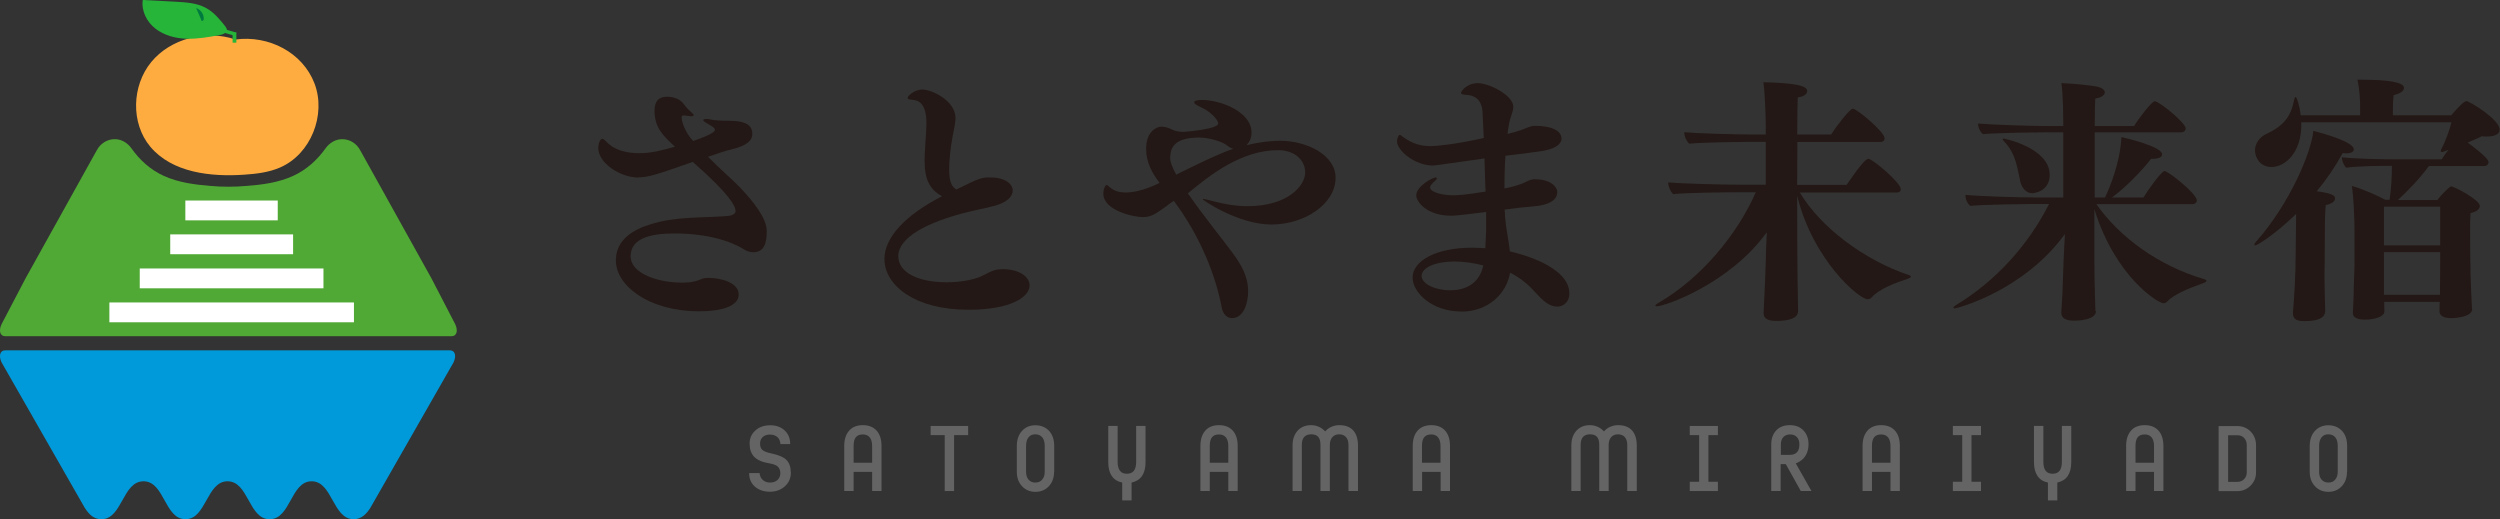 <svg width="207" height="43" viewBox="0 0 207 43" fill="none" xmlns="http://www.w3.org/2000/svg">
<rect x="0" y="0" width="207" height="43" fill="#333333" stroke="none"/>
<g clip-path="url(#clip0_3566_2943)">
<path d="M65.486 39.111C65.486 39.581 65.321 39.966 64.991 40.263C64.661 40.561 64.253 40.715 63.748 40.715C63.244 40.715 62.826 40.571 62.506 40.292C62.186 40.014 62.03 39.639 62.03 39.169H62.894C62.914 39.409 63.001 39.601 63.166 39.745C63.321 39.889 63.525 39.956 63.768 39.956C64.011 39.956 64.214 39.889 64.37 39.745C64.525 39.601 64.612 39.418 64.612 39.188C64.612 38.957 64.544 38.775 64.409 38.641C64.273 38.506 64.03 38.42 63.681 38.362C63.108 38.266 62.7 38.084 62.448 37.824C62.195 37.565 62.069 37.2 62.069 36.73C62.069 36.259 62.234 35.923 62.554 35.635C62.875 35.347 63.292 35.212 63.778 35.212C64.263 35.212 64.661 35.356 64.972 35.645C65.282 35.933 65.428 36.307 65.428 36.768H64.622C64.603 36.528 64.525 36.326 64.37 36.192C64.214 36.057 64.011 35.981 63.748 35.981C63.506 35.981 63.312 36.048 63.156 36.182C63.011 36.317 62.933 36.499 62.933 36.73C62.933 36.96 62.991 37.133 63.117 37.248C63.244 37.363 63.496 37.469 63.875 37.546C64.477 37.671 64.894 37.853 65.127 38.093C65.36 38.333 65.476 38.679 65.476 39.121L65.486 39.111Z" fill="#646464"/>
<path d="M72.99 40.657H72.213V39.073H70.679V40.657H69.903V36.931C69.903 36.384 70.039 35.961 70.311 35.654C70.582 35.347 70.961 35.203 71.446 35.203C71.932 35.203 72.31 35.356 72.582 35.654C72.854 35.952 72.99 36.384 72.99 36.931V40.657ZM72.213 38.314V36.922C72.213 36.614 72.145 36.374 72.009 36.211C71.873 36.048 71.689 35.971 71.446 35.971C71.184 35.971 70.99 36.048 70.864 36.201C70.738 36.355 70.679 36.595 70.679 36.922V38.314H72.213Z" fill="#646464"/>
<path d="M80.163 36.029H78.999V40.657H78.222V36.029H77.057V35.27H80.163V36.029Z" fill="#646464"/>
<path d="M87.279 39.063C87.279 39.553 87.133 39.956 86.842 40.263C86.551 40.571 86.182 40.724 85.735 40.724C85.289 40.724 84.92 40.571 84.629 40.263C84.338 39.956 84.192 39.553 84.192 39.063V36.931C84.192 36.413 84.338 35.99 84.619 35.683C84.9 35.366 85.279 35.212 85.735 35.212C86.192 35.212 86.57 35.366 86.861 35.673C87.143 35.981 87.288 36.403 87.288 36.931V39.063H87.279ZM86.502 39.063V36.922C86.502 36.614 86.434 36.374 86.298 36.211C86.162 36.048 85.968 35.961 85.726 35.961C85.483 35.961 85.299 36.038 85.163 36.211C85.027 36.374 84.959 36.614 84.959 36.922V39.063C84.959 39.342 85.027 39.562 85.163 39.716C85.299 39.87 85.483 39.956 85.726 39.956C85.968 39.956 86.153 39.879 86.289 39.716C86.434 39.553 86.502 39.342 86.502 39.063Z" fill="#646464"/>
<path d="M93.695 41.435H92.919V39.956C92.54 39.879 92.249 39.697 92.055 39.409C91.861 39.13 91.764 38.746 91.764 38.266V35.27H92.54V38.266C92.54 38.583 92.608 38.823 92.734 38.986C92.861 39.149 93.055 39.226 93.307 39.226C93.559 39.226 93.754 39.149 93.88 38.986C94.006 38.823 94.074 38.583 94.074 38.266V35.27H94.851V38.266C94.851 38.746 94.754 39.121 94.559 39.409C94.365 39.697 94.074 39.87 93.695 39.956V41.435Z" fill="#646464"/>
<path d="M102.48 40.657H101.704V39.073H100.17V40.657H99.394V36.931C99.394 36.384 99.529 35.961 99.801 35.654C100.073 35.347 100.452 35.203 100.937 35.203C101.422 35.203 101.801 35.356 102.073 35.654C102.345 35.952 102.48 36.384 102.48 36.931V40.657ZM101.704 38.314V36.922C101.704 36.614 101.636 36.374 101.5 36.211C101.364 36.048 101.18 35.971 100.937 35.971C100.675 35.971 100.481 36.048 100.355 36.201C100.228 36.355 100.17 36.595 100.17 36.922V38.314H101.704Z" fill="#646464"/>
<path d="M112.431 40.657H111.654V36.835C111.654 36.566 111.586 36.346 111.45 36.192C111.315 36.038 111.12 35.961 110.887 35.961C110.654 35.961 110.46 36.038 110.324 36.192C110.189 36.346 110.111 36.557 110.111 36.835V40.657H109.334V36.835C109.334 36.538 109.276 36.317 109.15 36.173C109.024 36.029 108.829 35.961 108.567 35.961C108.305 35.961 108.121 36.038 107.985 36.182C107.849 36.336 107.791 36.547 107.791 36.845V40.657H107.024V36.874C107.024 36.365 107.17 35.961 107.451 35.654C107.733 35.347 108.111 35.203 108.567 35.203C108.791 35.203 108.995 35.251 109.198 35.337C109.402 35.424 109.577 35.558 109.723 35.721C109.868 35.558 110.043 35.424 110.247 35.337C110.451 35.251 110.664 35.203 110.887 35.203C111.392 35.203 111.781 35.347 112.043 35.635C112.305 35.923 112.441 36.346 112.441 36.893V40.657H112.431Z" fill="#646464"/>
<path d="M120.061 40.657H119.284V39.073H117.75V40.657H116.974V36.931C116.974 36.384 117.11 35.961 117.381 35.654C117.653 35.347 118.032 35.203 118.517 35.203C119.002 35.203 119.381 35.356 119.653 35.654C119.925 35.952 120.061 36.384 120.061 36.931V40.657ZM119.274 38.314V36.922C119.274 36.614 119.206 36.374 119.07 36.211C118.935 36.048 118.75 35.971 118.507 35.971C118.245 35.971 118.051 36.048 117.925 36.201C117.799 36.355 117.741 36.595 117.741 36.922V38.314H119.274Z" fill="#646464"/>
<path d="M135.515 40.657H134.738V36.835C134.738 36.566 134.67 36.346 134.534 36.192C134.399 36.038 134.204 35.961 133.971 35.961C133.738 35.961 133.544 36.038 133.408 36.192C133.273 36.346 133.195 36.557 133.195 36.835V40.657H132.418V36.835C132.418 36.538 132.36 36.317 132.234 36.173C132.108 36.029 131.913 35.961 131.651 35.961C131.389 35.961 131.205 36.038 131.069 36.182C130.943 36.336 130.875 36.547 130.875 36.845V40.657H130.108V36.874C130.108 36.365 130.254 35.961 130.535 35.654C130.817 35.347 131.195 35.203 131.651 35.203C131.875 35.203 132.079 35.251 132.282 35.337C132.486 35.424 132.661 35.558 132.807 35.721C132.952 35.558 133.127 35.424 133.331 35.337C133.535 35.251 133.748 35.203 133.971 35.203C134.476 35.203 134.865 35.347 135.127 35.635C135.389 35.923 135.525 36.346 135.525 36.893V40.657H135.515Z" fill="#646464"/>
<path d="M142.242 40.657H139.912V39.889H140.689V36.029H139.912V35.27H142.242V36.029H141.456V39.889H142.242V40.657Z" fill="#646464"/>
<path d="M150.008 40.657H149.105L147.863 38.429H147.436V40.657H146.659V36.797C146.659 36.317 146.795 35.932 147.077 35.635C147.358 35.337 147.727 35.203 148.203 35.203C148.678 35.203 149.047 35.347 149.329 35.645C149.61 35.942 149.746 36.317 149.746 36.797C149.746 37.114 149.678 37.383 149.552 37.632C149.426 37.882 149.241 38.074 148.999 38.218C148.94 38.256 148.882 38.285 148.824 38.314C148.766 38.343 148.727 38.352 148.688 38.362L149.989 40.657H150.008ZM148.989 36.797C148.989 36.538 148.921 36.336 148.785 36.192C148.649 36.048 148.465 35.971 148.222 35.971C147.979 35.971 147.795 36.048 147.659 36.192C147.523 36.336 147.455 36.547 147.455 36.797V37.661H148.222C148.474 37.661 148.659 37.584 148.795 37.44C148.931 37.296 148.989 37.075 148.989 36.797Z" fill="#646464"/>
<path d="M157.308 40.657H156.532V39.073H154.998V40.657H154.221V36.931C154.221 36.384 154.357 35.961 154.629 35.654C154.901 35.347 155.279 35.203 155.765 35.203C156.25 35.203 156.629 35.356 156.9 35.654C157.172 35.952 157.308 36.384 157.308 36.931V40.657ZM156.532 38.314V36.922C156.532 36.614 156.464 36.374 156.328 36.211C156.192 36.048 156.007 35.971 155.765 35.971C155.503 35.971 155.308 36.048 155.182 36.201C155.056 36.355 154.998 36.595 154.998 36.922V38.314H156.532Z" fill="#646464"/>
<path d="M164.026 40.657H161.696V39.889H162.472V36.029H161.696V35.27H164.026V36.029H163.239V39.889H164.026V40.657Z" fill="#646464"/>
<path d="M170.345 41.435H169.568V39.956C169.19 39.879 168.898 39.697 168.704 39.409C168.51 39.121 168.413 38.746 168.413 38.266V35.27H169.19V38.266C169.19 38.583 169.258 38.823 169.384 38.986C169.51 39.149 169.704 39.226 169.957 39.226C170.209 39.226 170.403 39.149 170.529 38.986C170.655 38.823 170.723 38.583 170.723 38.266V35.27H171.5V38.266C171.5 38.746 171.403 39.121 171.209 39.409C171.015 39.697 170.723 39.87 170.345 39.956V41.435Z" fill="#646464"/>
<path d="M179.13 40.657H178.353V39.073H176.82V40.657H176.043V36.931C176.043 36.384 176.179 35.961 176.451 35.654C176.722 35.347 177.101 35.203 177.586 35.203C178.072 35.203 178.45 35.356 178.722 35.654C178.994 35.952 179.13 36.384 179.13 36.931V40.657ZM178.353 38.314V36.922C178.353 36.614 178.285 36.374 178.149 36.211C178.014 36.048 177.829 35.971 177.586 35.971C177.324 35.971 177.13 36.048 177.004 36.201C176.878 36.355 176.82 36.595 176.82 36.922V38.314H178.353Z" fill="#646464"/>
<path d="M186.799 39.13C186.799 39.553 186.643 39.917 186.343 40.215C186.042 40.513 185.673 40.666 185.246 40.666H183.702V35.279H185.246C185.692 35.279 186.061 35.433 186.352 35.731C186.643 36.029 186.799 36.413 186.799 36.874V39.14V39.13ZM186.032 39.101V36.845C186.032 36.605 185.954 36.413 185.809 36.259C185.663 36.105 185.479 36.038 185.255 36.038H184.488V39.898H185.255C185.479 39.898 185.663 39.822 185.809 39.678C185.954 39.533 186.032 39.341 186.032 39.101Z" fill="#646464"/>
<path d="M194.332 39.063C194.332 39.553 194.186 39.956 193.895 40.263C193.604 40.571 193.235 40.724 192.789 40.724C192.342 40.724 191.973 40.571 191.682 40.263C191.391 39.956 191.245 39.553 191.245 39.063V36.931C191.245 36.413 191.391 35.99 191.672 35.683C191.954 35.376 192.332 35.212 192.789 35.212C193.245 35.212 193.623 35.366 193.915 35.673C194.206 35.981 194.342 36.403 194.342 36.931V39.063H194.332ZM193.565 39.063V36.922C193.565 36.614 193.497 36.374 193.361 36.211C193.225 36.048 193.031 35.961 192.789 35.961C192.546 35.961 192.361 36.038 192.226 36.211C192.09 36.384 192.022 36.614 192.022 36.922V39.063C192.022 39.342 192.09 39.562 192.226 39.716C192.361 39.87 192.546 39.956 192.789 39.956C193.031 39.956 193.216 39.879 193.352 39.716C193.488 39.553 193.565 39.342 193.565 39.063Z" fill="#646464"/>
<path d="M52.886 14.701C51.333 14.701 49.537 13.492 49.537 12.253C49.537 11.907 49.692 11.494 49.867 11.494C49.954 11.494 50.061 11.581 50.197 11.715C50.789 12.387 51.798 12.685 52.934 12.685C53.856 12.685 54.662 12.493 55.885 12.147C54.856 11.197 54.196 10.544 54.196 9.161C54.196 8.364 54.546 8.009 55.245 8.009C55.643 8.009 56.273 8.143 56.584 8.575C56.807 8.882 56.934 9.026 57.264 9.314C57.37 9.401 57.438 9.487 57.438 9.535C57.438 9.603 57.351 9.622 57.244 9.622H57.157C56.934 9.603 56.739 9.555 56.613 9.555C56.507 9.555 56.439 9.593 56.439 9.727C56.439 10.159 56.807 10.966 57.157 11.398C57.244 11.485 57.312 11.59 57.4 11.677C59.176 11.053 59.196 10.832 59.196 10.745C59.196 10.611 59.001 10.467 58.623 10.265C58.361 10.111 58.225 10.025 58.225 9.939C58.225 9.9 58.331 9.852 58.487 9.852C58.574 9.852 58.71 9.871 58.836 9.891C59.205 9.977 59.555 9.977 59.953 9.996C61.001 9.996 62.292 9.996 62.292 11.081C62.292 11.686 61.768 12.08 60.545 12.378C60.059 12.483 59.38 12.723 58.623 12.983C59.603 13.981 60.613 14.845 61.205 15.45C62.428 16.728 63.486 18.091 63.486 19.128C63.486 20.06 63.311 20.886 62.37 20.886C62.108 20.886 61.846 20.799 61.564 20.626C61.215 20.405 59.399 19.33 55.846 19.33C53.876 19.33 52.216 19.724 52.216 21.212C52.216 22.7 54.584 23.401 56.439 23.401C57.361 23.401 57.691 23.267 58.166 23.075C58.254 23.037 58.429 23.008 58.671 23.008C59.545 23.008 61.166 23.334 61.166 24.39C61.166 25.101 60.331 25.773 57.885 25.773C53.662 25.773 50.993 23.613 50.993 21.567C50.993 19.839 52.439 19.013 53.837 18.581C55.944 17.909 57.865 18.062 60.186 17.89C60.69 17.851 60.904 17.698 60.904 17.457C60.904 17.112 60.506 16.161 57.361 13.405C54.313 14.49 53.614 14.682 52.895 14.682L52.886 14.701Z" fill="#231815"/>
<path d="M76.552 13.405C76.552 12.368 76.708 11.091 76.708 10.227C76.708 8.556 76.077 8.297 75.504 8.258C75.31 8.239 75.154 8.22 75.154 8.104C75.154 7.912 75.766 7.413 76.358 7.413C77.144 7.413 79.115 8.325 79.115 9.775C79.115 10.227 78.979 10.707 78.872 11.312C78.678 12.349 78.591 13.367 78.591 14.02C78.591 15.018 78.785 15.45 79.183 15.69C81.222 14.692 81.26 14.692 82.056 14.692C83.173 14.692 83.852 15.21 83.852 15.777C83.852 16.171 83.542 16.574 82.872 16.862C82.26 17.121 81.387 17.256 80.222 17.534C76.678 18.398 74.378 19.695 74.378 21.212C74.378 22.595 76.086 23.372 78.358 23.372C79.562 23.372 80.523 23.18 81.222 22.892C81.571 22.739 82.163 22.355 82.668 22.307C82.775 22.307 82.911 22.287 83.017 22.287C84.396 22.287 85.25 22.912 85.25 23.632C85.25 24.563 83.765 25.648 80.173 25.648C75.756 25.648 73.232 23.632 73.232 21.442C73.232 19.628 75.028 17.765 78.008 16.247C77.028 15.729 76.562 14.903 76.562 13.405H76.552Z" fill="#231815"/>
<path d="M96.676 17.006C95.715 17.678 95.365 17.976 94.618 17.976C93.919 17.976 91.356 17.457 91.356 16.027C91.356 15.681 91.511 15.316 91.618 15.316C91.686 15.316 91.773 15.402 91.9 15.508C92.268 15.835 92.734 15.94 93.21 15.94C93.802 15.94 94.744 15.767 96.016 15.143C95.423 14.365 94.899 13.472 94.899 12.33C94.899 10.774 95.88 10.486 96.171 10.486C96.462 10.486 96.782 10.591 97.132 10.764C97.355 10.87 97.656 10.918 98.025 10.918C98.093 10.918 100.869 10.697 100.869 10.227C100.869 9.919 100.209 9.209 99.403 8.863C99.034 8.69 98.879 8.585 98.879 8.469C98.879 8.335 99.161 8.277 99.51 8.277C101.112 8.277 103.626 9.276 103.626 10.966C103.626 11.398 103.471 11.763 103.209 12.022C104.587 11.696 105.49 11.657 105.985 11.657C108.237 11.657 110.586 12.848 110.586 14.711C110.586 16.92 107.985 18.59 105.267 18.59C102.549 18.59 99.578 16.574 99.578 16.488C99.578 16.488 99.591 16.481 99.617 16.468C99.724 16.468 100.122 16.574 100.646 16.708C101.5 16.92 102.354 17.073 103.277 17.073C106.674 17.073 108.072 15.345 108.072 14.279C108.072 13.367 107.325 12.435 105.82 12.435C102.782 12.435 100.19 14.49 98.355 16.007C99.578 17.784 101.219 19.8 101.966 20.818C102.772 21.903 103.345 22.873 103.345 24.112C103.345 25.062 102.995 26.34 102.005 26.34C101.636 26.34 101.257 26.061 101.151 25.427C100.694 22.96 99.442 19.628 97.19 16.631C97.015 16.737 96.841 16.872 96.666 16.996L96.676 17.006ZM101.597 12.041C101.248 11.734 100.083 11.389 99.297 11.389C96.996 11.389 96.909 12.445 96.889 13.098C96.889 13.424 97.083 13.895 97.394 14.461C98.423 13.943 100.966 12.685 102.121 12.32C101.947 12.272 101.753 12.186 101.597 12.041Z" fill="#231815"/>
<path d="M120.973 25.792C118.585 25.792 116.964 24.237 116.964 22.979C116.964 21.596 118.915 20.511 121.847 20.511C122.216 20.511 122.614 20.53 122.983 20.549C123.002 20.137 123.031 19.704 123.05 19.224V17.553C120.575 17.861 120.362 17.861 120.158 17.861C118.1 17.861 117.265 16.67 117.265 16.19C117.265 15.412 118.624 14.692 118.886 14.692C118.925 14.692 118.973 14.711 118.973 14.759C118.973 14.826 118.905 14.913 118.779 15.018C118.537 15.239 118.41 15.383 118.41 15.518C118.41 15.911 119.42 16.171 120.313 16.171C120.594 16.171 121.255 16.151 123.002 15.863C122.982 14.999 122.934 14.049 122.915 13.117C118.847 13.703 118.799 13.703 118.624 13.703C117.158 13.703 115.673 12.464 115.673 11.706C115.673 11.513 115.78 11.168 115.896 11.168C115.964 11.168 116.051 11.235 116.139 11.321C116.974 11.926 117.692 12.099 118.459 12.099C118.876 12.099 120.478 11.965 122.856 11.427C122.817 10.63 122.788 9.891 122.75 9.218C122.682 8.287 122.119 7.874 121.41 7.855C121.167 7.836 120.973 7.816 120.973 7.682C120.973 7.576 121.429 6.885 122.371 6.885C123.313 6.885 125.303 7.903 125.303 8.834C125.303 9.247 125.04 9.679 124.934 10.351C124.895 10.592 124.846 10.832 124.827 11.091C125.264 10.985 125.788 10.832 125.963 10.764C126.361 10.611 126.768 10.419 127.04 10.419C128.593 10.419 129.292 10.87 129.292 11.485C129.292 11.878 128.875 12.368 127.39 12.55C127.147 12.57 126.73 12.637 126.254 12.704C125.798 12.771 125.225 12.81 124.652 12.896C124.584 13.78 124.565 14.711 124.565 15.604C125.138 15.518 125.963 15.239 126.099 15.172C126.778 14.845 126.817 14.845 127.108 14.845C128.448 14.845 128.943 15.518 128.943 15.883C128.943 16.276 128.749 16.948 126.924 17.093C126.351 17.131 125.497 17.227 124.584 17.352C124.604 17.573 124.604 17.803 124.623 18.005C124.691 18.888 124.905 19.82 125.021 20.818C125.807 20.991 129.943 22.028 129.943 24.304C129.943 24.976 129.486 25.389 128.914 25.389C128.778 25.389 128.632 25.351 128.477 25.303C127.846 25.082 127.361 24.438 126.788 23.853C126.264 23.315 125.671 22.902 125.04 22.576C124.73 24.333 123.225 25.802 120.973 25.802V25.792ZM120.449 21.654C118.76 21.654 117.711 22.191 117.711 22.844C117.711 23.497 118.808 24.035 120.08 24.035C121.196 24.035 122.468 23.603 122.817 21.98C122.031 21.769 121.196 21.654 120.449 21.654Z" fill="#231815"/>
<path d="M148.872 25.792C148.872 26.032 148.746 26.57 147.057 26.57C146.339 26.57 146.028 26.349 146.028 25.946V25.86C146.116 24.169 146.203 22.009 146.203 21.721C146.203 21.433 146.242 20.204 146.29 19.234C143.223 23.478 137.884 25.36 137.165 25.36C137.097 25.36 137.059 25.341 137.059 25.322C137.059 25.283 137.127 25.187 137.282 25.101C140.854 23.046 143.854 19.407 145.378 15.921H143.912C142.66 15.921 139.534 15.959 138.544 16.075C138.321 15.883 138.126 15.422 138.126 15.143V15.105C138.981 15.191 142.524 15.297 144.388 15.297H146.203V11.744H144.912C144.562 11.744 140.864 11.782 139.874 11.898C139.65 11.706 139.456 11.293 139.456 10.985V10.947C140.311 11.033 143.485 11.139 145.368 11.139H146.203V10.313C146.203 9.622 146.135 7.692 146.009 6.808C148.552 6.875 149.639 7.067 149.639 7.548C149.639 7.768 149.377 7.999 148.853 8.066C148.834 8.345 148.814 9.564 148.814 11.139H151.62C151.93 10.62 153.153 8.998 153.416 8.998C153.746 8.998 156.046 10.928 156.046 11.446C156.046 11.619 155.939 11.754 155.697 11.754H148.824C148.824 12.858 148.805 14.097 148.805 15.306H152.901C152.969 15.22 154.328 13.146 154.697 13.146C155.027 13.146 157.386 15.114 157.386 15.662C157.386 15.815 157.279 15.94 157.036 15.94H149.028C150.736 18.84 154.435 21.567 158.007 22.758C158.162 22.796 158.221 22.864 158.221 22.912C158.221 22.979 158.133 23.017 157.959 23.084C156.949 23.411 155.571 23.93 154.978 24.621C154.891 24.727 154.755 24.774 154.629 24.774C153.949 24.774 150.115 21.567 148.805 16.2C148.805 19.042 148.824 21.548 148.824 21.548C148.824 21.98 148.843 23.689 148.863 24.582C148.863 24.774 148.882 25.466 148.882 25.792V25.812L148.872 25.792Z" fill="#231815"/>
<path d="M173.548 25.754C173.548 26.551 171.84 26.551 171.752 26.551C171.005 26.551 170.675 26.33 170.675 25.879C170.675 25.84 170.723 25.168 170.762 24.467C170.782 23.709 170.85 21.98 170.869 21.5C170.869 21.241 170.937 20.223 170.976 19.378C167.539 24.102 162.045 25.533 161.851 25.533C161.783 25.533 161.744 25.514 161.744 25.466C161.744 25.418 161.812 25.36 161.938 25.274C165.375 23.19 167.976 20.204 169.665 16.891H168.306C167.937 16.891 164.122 16.939 163.142 17.044C162.919 16.872 162.744 16.526 162.744 16.219V16.132C163.598 16.238 166.967 16.353 168.831 16.353H170.84V10.957H169.267C168.898 10.957 165.171 10.995 164.19 11.11C163.967 10.937 163.792 10.592 163.792 10.313V10.227C164.647 10.313 167.908 10.438 169.792 10.438H170.84V10.332C170.84 9.622 170.821 7.797 170.685 6.885C171.539 6.904 173.005 7.058 173.597 7.163C174.034 7.25 174.276 7.442 174.276 7.644C174.276 7.864 174.014 8.076 173.49 8.162C173.471 8.335 173.442 9.199 173.442 10.438H176.703C177.033 9.871 178.169 8.383 178.412 8.383C178.781 8.383 180.974 10.179 180.974 10.63C180.974 10.803 180.839 10.957 180.576 10.957H173.442V16.353H174.296C174.626 15.662 175.548 13.54 175.655 11.35C175.965 11.417 179.023 12.128 179.023 12.781C179.023 13.002 178.761 13.146 178.276 13.146H178.12C177.247 14.25 175.956 15.546 174.878 16.353H177.48C177.79 15.815 178.965 14.164 179.227 14.164C179.538 14.164 181.897 16.046 181.897 16.593C181.897 16.766 181.761 16.9 181.528 16.9H173.577C175.548 19.714 178.829 22.038 182.508 23.113C182.644 23.161 182.702 23.2 182.702 23.248C182.702 23.315 182.615 23.372 182.44 23.44C181.275 23.853 179.984 24.371 179.46 24.957C179.373 25.062 179.237 25.111 179.13 25.111C178.713 25.111 175.15 22.95 173.412 17.313V21.519C173.412 21.951 173.432 23.641 173.461 24.525C173.461 24.717 173.5 25.408 173.5 25.735V25.754H173.548ZM167.268 14.961C167.044 14.049 166.957 12.771 165.977 11.754C165.87 11.648 165.821 11.561 165.821 11.513C165.821 11.494 165.841 11.475 165.909 11.475C165.977 11.475 169.714 12.253 169.714 14.481C169.714 15.911 168.316 15.998 168.287 15.998C167.743 15.998 167.394 15.546 167.258 14.961H167.268Z" fill="#231815"/>
<path d="M190.119 17.717C188.236 19.532 186.857 20.319 186.75 20.319C186.683 20.319 186.663 20.3 186.663 20.252C186.663 20.184 186.731 20.098 186.838 19.973C189.556 16.9 191.371 12.656 191.546 10.832C192.381 11.053 194.895 11.744 194.895 12.368C194.895 12.56 194.672 12.694 194.303 12.694C194.196 12.694 194.08 12.694 193.973 12.675C193.361 13.799 192.633 14.865 191.827 15.835C193.274 16.027 193.342 16.247 193.342 16.439C193.342 16.66 193.06 16.891 192.575 16.977C192.488 17.649 192.488 19.704 192.488 20.809V21.548C192.488 21.807 192.468 22.307 192.468 22.844C192.468 23.382 192.488 23.91 192.488 24.275C192.488 24.515 192.526 25.485 192.526 25.725C192.526 26.052 192.4 26.589 190.798 26.589C190.08 26.589 189.857 26.369 189.857 25.936V25.831C189.944 24.986 190.08 22.71 190.08 21.241L190.119 17.707V17.717ZM204.699 25.581C204.699 26.205 203.476 26.34 202.952 26.34C202.292 26.34 201.991 26.119 201.991 25.773V25.735C201.991 25.562 201.991 25.283 202.01 24.995H197.409C197.409 25.274 197.429 25.514 197.429 25.754V25.773C197.429 26.205 196.681 26.465 195.807 26.465C195.283 26.465 194.817 26.33 194.817 25.927V25.879C194.837 25.427 194.885 24.64 194.885 24.275C194.885 23.517 194.953 22.46 194.953 21.913V18.965C194.953 18.226 194.885 16.305 194.73 15.393C195.604 15.633 196.856 16.19 197.506 16.545H197.856C197.992 15.681 198.05 14.596 198.05 13.732H197.788C196.933 13.732 195.244 13.751 194.264 13.885C194.041 13.664 193.915 13.3 193.895 13.021C194.73 13.127 196.914 13.194 198.254 13.194H202.175C202.282 13.021 202.486 12.694 202.748 12.397L202.486 12.502C202.36 12.55 202.243 12.589 202.175 12.589C202.137 12.589 202.088 12.57 202.088 12.502C202.088 12.464 202.137 12.397 202.175 12.282C202.486 11.677 202.836 10.764 202.981 10.121H190.546V10.361C190.546 12.589 189.255 13.828 188.071 13.828C187.11 13.828 186.712 13.002 186.712 12.464C186.712 11.84 187.148 11.312 187.673 11.081C188.983 10.476 189.663 9.718 189.925 8.393C189.973 8.133 190.032 8.028 190.08 8.028C190.167 8.028 190.41 8.738 190.498 9.545H195.419V8.873C195.419 8.441 195.4 7.528 195.196 6.597H195.458C198.943 6.597 199.05 7.096 199.05 7.288C199.05 7.509 198.788 7.74 198.195 7.874C198.127 8.325 198.128 9.113 198.128 9.545H202.962C203.447 8.978 204.01 8.373 204.214 8.373C204.476 8.373 206.971 9.891 206.971 10.736C206.971 11.081 206.602 11.302 205.942 11.302C205.816 11.302 205.66 11.302 205.486 11.283C205.136 11.475 204.719 11.629 204.321 11.802C204.408 11.869 206.049 13.04 206.049 13.424C206.049 13.597 205.913 13.751 205.68 13.751H201.108C200.341 14.807 199.312 15.854 198.545 16.564H201.807C202.117 16.171 202.525 15.739 202.836 15.498C202.874 15.46 202.923 15.431 202.962 15.431C203.185 15.431 205.33 16.535 205.33 17.054C205.33 17.294 205.088 17.534 204.563 17.64C204.525 18.053 204.525 18.763 204.525 19.455C204.525 20.521 204.544 21.558 204.544 21.558C204.544 23.027 204.68 25.562 204.68 25.562V25.581H204.699ZM202.049 17.112H197.39V20.319H202.049V17.112ZM202.03 24.035C202.03 23.584 202.049 22.604 202.049 21.894V20.876H197.39V24.41H202.03V24.045V24.035Z" fill="#231815"/>
<path d="M37.694 26.849L35.723 23.046L29.831 12.454C29.53 11.878 28.957 11.523 28.336 11.523C27.792 11.523 27.287 11.821 26.957 12.281C26.258 13.261 25.355 14.068 24.288 14.557C23.074 15.114 21.735 15.297 20.414 15.393C19.783 15.441 19.57 15.46 18.919 15.46C18.269 15.46 18.055 15.441 17.424 15.393C16.104 15.287 14.765 15.114 13.551 14.557C12.474 14.068 11.571 13.261 10.882 12.281C10.552 11.821 10.057 11.523 9.503 11.523C8.882 11.523 8.309 11.878 8.008 12.454L2.116 23.046L0.126 26.849C-0.126 27.396 0.01 27.838 0.427 27.838H37.393C37.81 27.838 37.946 27.396 37.694 26.849Z" fill="#50A934"/>
<path d="M19.483 3.265C17.056 2.449 14.134 3.178 12.523 5.137C10.911 7.096 10.814 10.198 12.445 12.147C14.251 14.298 17.444 14.663 20.259 14.461C21.25 14.394 22.259 14.269 23.172 13.876C25.734 12.781 27.026 9.506 26.045 6.923C25.065 4.34 22.24 2.89 19.473 3.274" fill="#FEAC40"/>
<path d="M18.677 2.209C18.201 1.613 17.706 0.999 17.026 0.643C16.289 0.25 15.415 0.192 14.57 0.144C13.658 0.096 12.736 0.048 11.823 0C11.687 0.893 12.153 1.815 12.872 2.372C13.59 2.929 14.522 3.178 15.434 3.207C16.347 3.236 17.259 3.073 18.153 2.91C18.366 2.871 18.589 2.814 18.716 2.641C18.842 2.468 18.774 2.362 18.667 2.209" fill="#26B539"/>
<path d="M19.569 2.7L16.911 1.941L16.83 2.218L19.488 2.977L19.569 2.7Z" fill="#26B539"/>
<path d="M19.57 2.698H19.259V3.534H19.57V2.698Z" fill="#26B539"/>
<path d="M16.24 0.663C16.599 0.787 16.871 1.152 16.871 1.527C16.871 1.594 16.861 1.68 16.794 1.719C16.726 1.757 16.628 1.7 16.658 1.632" fill="#007A3E"/>
<path d="M29.307 25.043H9.057V26.685H29.307V25.043Z" fill="white"/>
<path d="M26.783 22.23H11.571V23.872H26.783V22.23Z" fill="white"/>
<path d="M24.268 19.407H14.095V21.049H24.268V19.407Z" fill="white"/>
<path d="M22.997 16.603H15.347V18.245H22.997V16.603Z" fill="white"/>
<path d="M37.247 29.009H0.427C0.01 29.009 -0.126 29.451 0.126 29.998L7.018 42.049C7.358 42.578 7.756 42.99 8.397 42.99C10.134 42.99 10.134 39.85 11.882 39.85C13.629 39.85 13.619 42.99 15.357 42.99C17.095 42.99 17.095 39.85 18.842 39.85C20.589 39.85 20.579 42.99 22.327 42.99C24.074 42.99 24.064 39.85 25.802 39.85C27.54 39.85 27.54 42.99 29.287 42.99C29.918 42.99 30.326 42.578 30.665 42.049L37.558 29.998C37.81 29.451 37.674 29.009 37.257 29.009H37.247Z" fill="#009ADA"/>
</g>
<defs>
<clipPath id="clip0_3566_2943">
<rect width="207" height="43" fill="white"/>
</clipPath>
</defs>
</svg>
